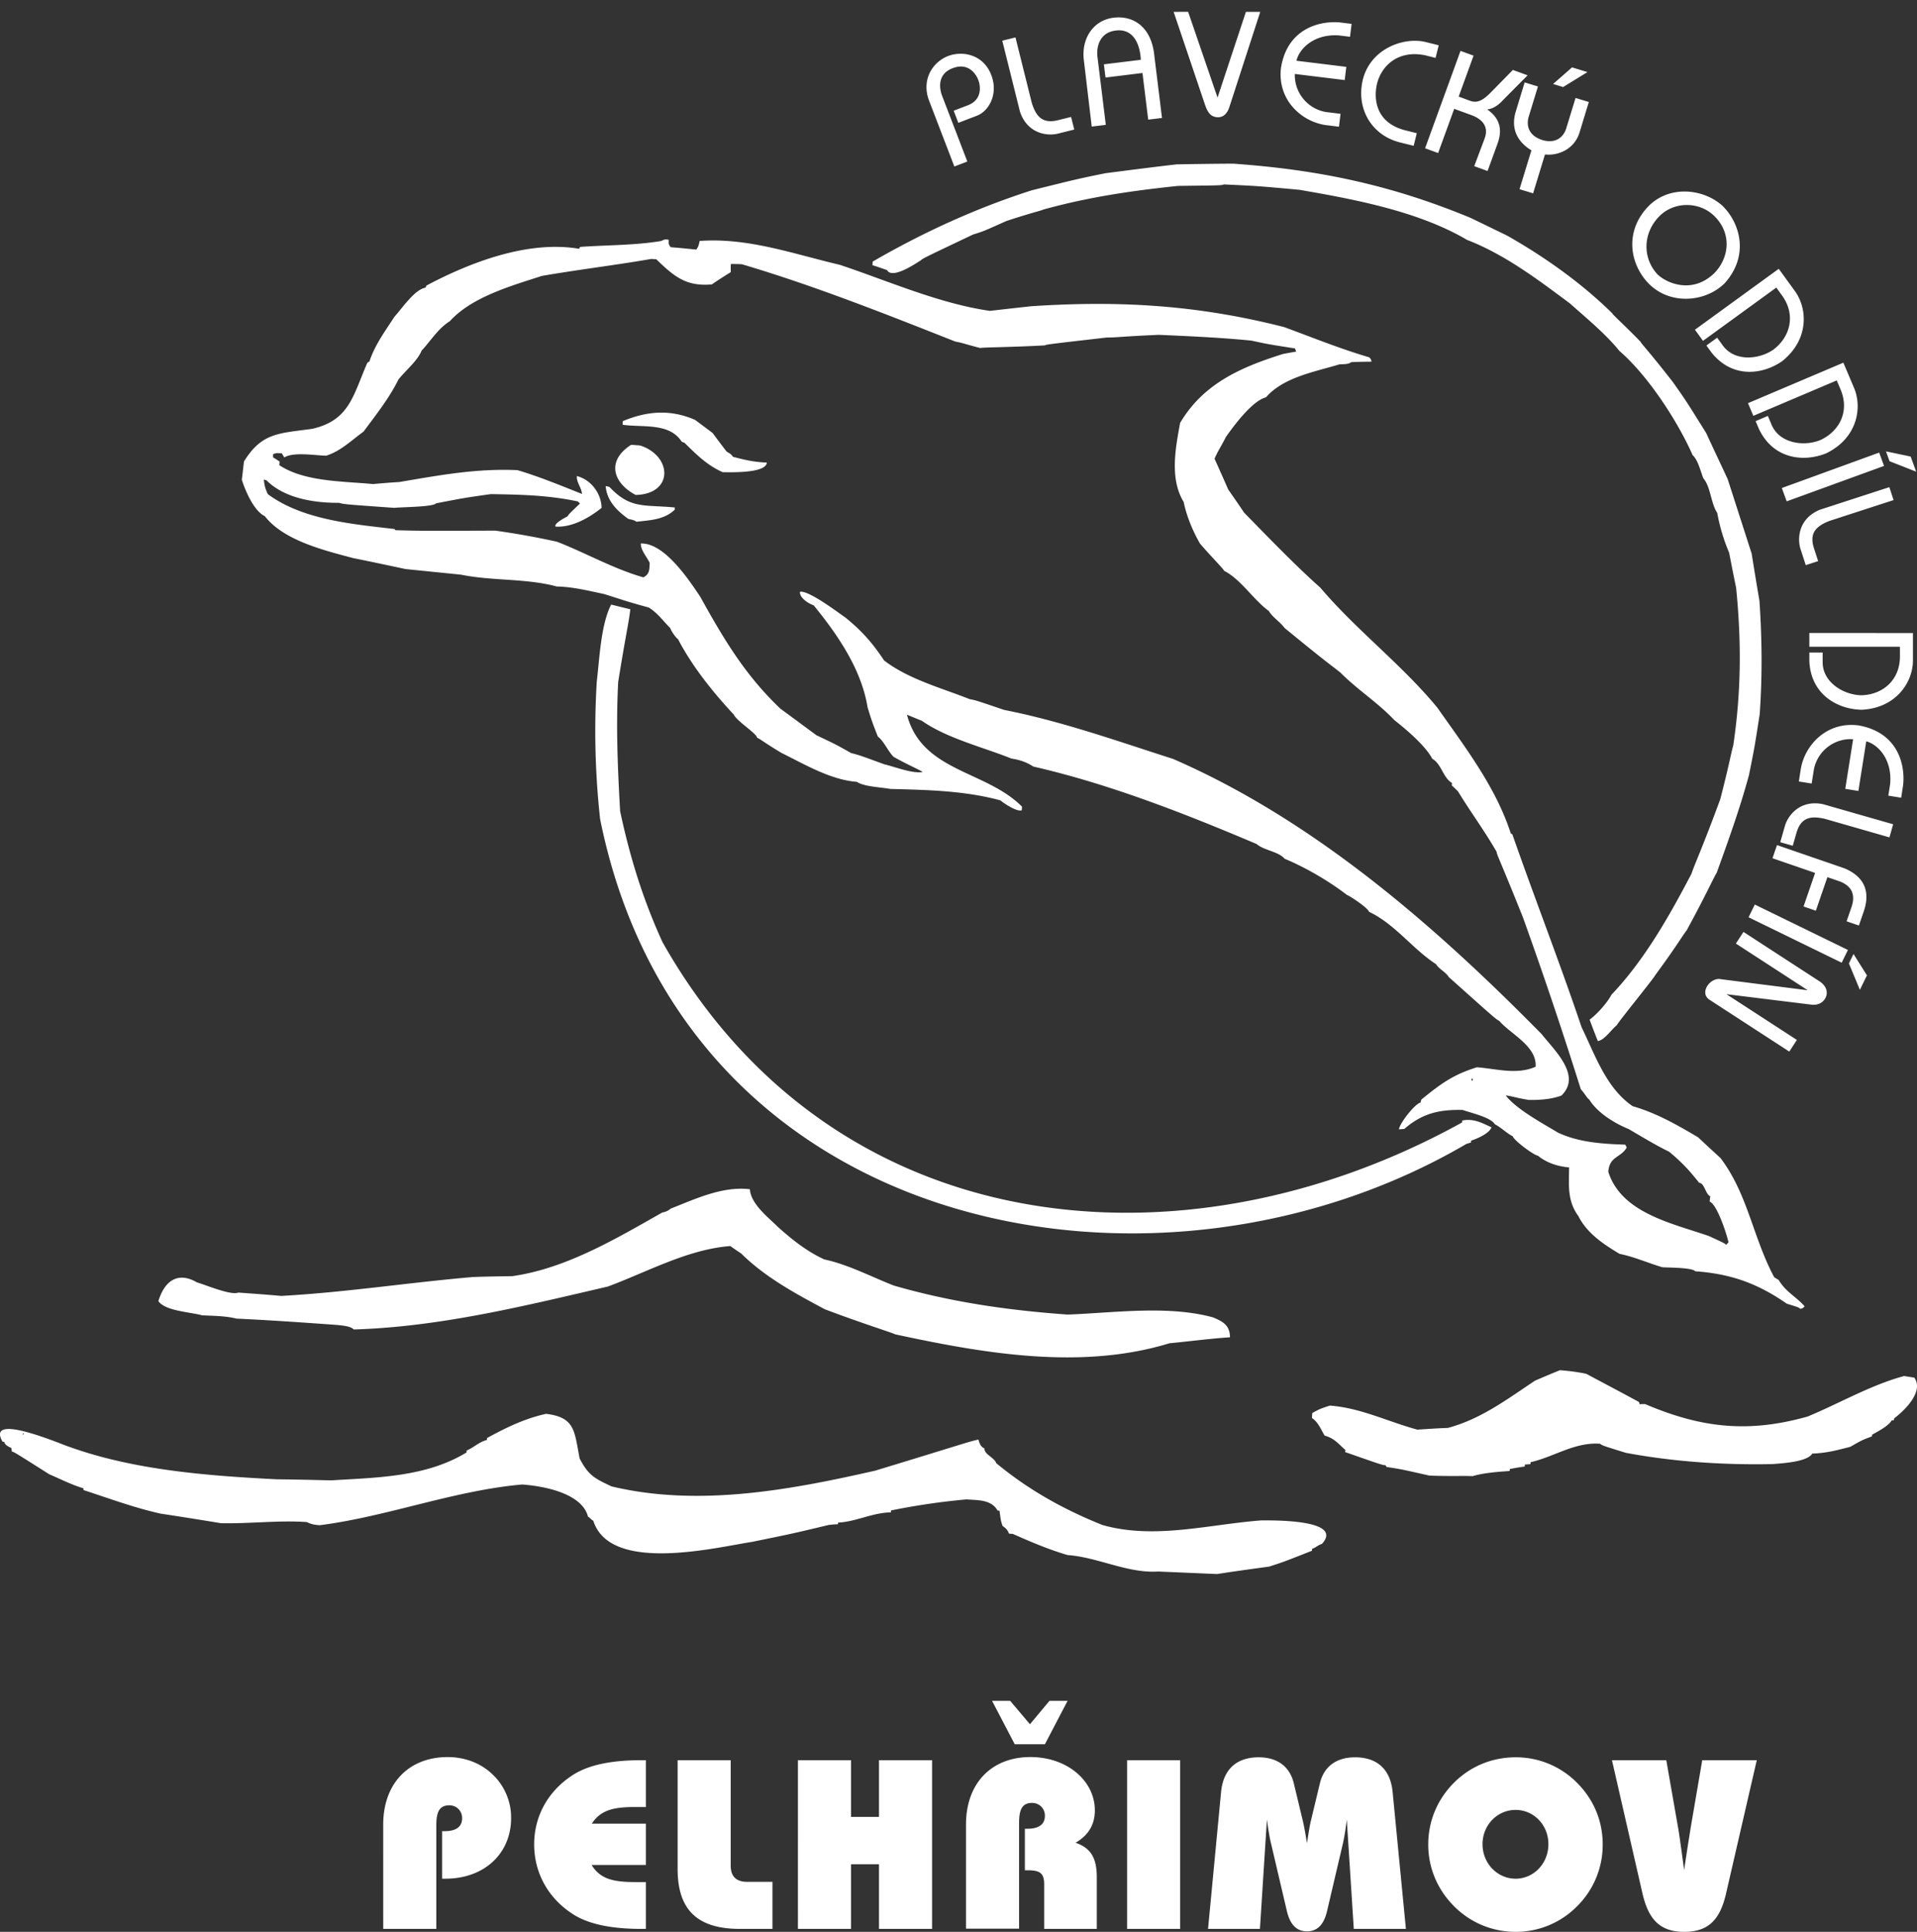 <svg xmlns="http://www.w3.org/2000/svg" viewBox="0 0 133 134" height="134" width="133"><rect x="0" y="0" width="133" height="134" fill="#333333" stroke="none"/><g fill="#fff" fill-rule="evenodd"><path d="M120.96 64.641l-.525.809 4.987 3.239-6.018-.767c-.351-.08-.742.142-.949.46-.207.318-.223.723.147.963l5.538 3.597.525-.809-4.885-3.172 5.899.726c.419.052.747-.114.931-.398.24-.37.163-.873-.379-1.224zm7.635 1.532l-.32.654.762 1.832.49-1.005zm-6.849-3.431l-.431.884 6.46 3.151.432-.884zm1.541-4.123l-.313.912 2.957 1.018-.802 2.327.853.294.802-2.327.882.304c.782.312 1.094.886.787 1.778l-.338.979.854.294.337-.98c.42-1.221.182-2.355-1.346-2.99zm8.06-1.443l-4.87-1.396c-1.59-.329-2.433.785-2.642 1.514l-.322 1.124.867.248.255-.887c.31-1.084.984-1.2 1.947-.988l4.505 1.292zm-2.339-6.849c-2.241-.334-3.805 1.349-4.072 3.03l-.134.85.89.142.161-1.013a2.6 2.6 0 0 1 2.715-2.061l-.546 3.443.912.144.545-3.443c.875.242 1.825 1.327 1.653 3.002l-.122.77.891.141.115-.729c.185-1.164-.077-3.708-3.008-4.276zm-3.477-6.418v.954h6.285v.667c0 1.66-1.2 2.645-2.645 2.696-1.19 0-2.717-.85-2.717-2.297v-.666h-.923v.584c.102 2.38 2.02 3.364 3.64 3.384 2.389-.123 3.548-1.917 3.548-3.425V43.91zm5.551-10.118l-4.817 1.565c-1.503.618-1.578 2.012-1.344 2.733l.362 1.112.858-.279-.285-.877c-.35-1.073.144-1.546 1.061-1.909l4.457-1.448zm-.234-2.482l.249.684 1.846.725-.383-1.05zm-7.226 2.542l.337.925 6.754-2.458-.337-.925zm-2.349-5.885l.373.878 5.786-2.456.26.613c.65 1.53-.07 2.904-1.381 3.516-1.095.465-2.834.278-3.399-1.052l-.26-.614-.85.36.229.539c1.023 2.15 3.173 2.306 4.672 1.692 2.152-1.047 2.517-3.151 1.928-4.539l-.741-1.746zm-3.68-5.095l.56.772 5.085-3.695.392.54c.976 1.343.584 2.845-.556 3.736-.962.7-2.698.909-3.548-.26l-.392-.54-.746.542.343.473c1.481 1.865 3.611 1.534 4.934.598 1.86-1.504 1.743-3.637.857-4.856l-1.115-1.535zm-3.179-8.61c-1.725 1.725-1.371 4.039-.023 5.417l.007.007c1.508 1.508 3.953 1.267 5.265-.045 1.711-1.914 1.066-4.14-.13-5.336-1.29-1.204-3.647-1.487-5.12-.044zm.725.724c1.023-1.022 2.777-1.022 3.814.015 1.262 1.261.972 2.958-.029 3.959-1.53 1.472-3.328.674-3.951.05-1.045-1.16-.98-2.878.166-4.024zm-7.388-9.16l.696.214L110.137 5l-1.069-.326zm-1.972-.109l-.638 2.089c-.405 1.463.508 2.267 1.107 2.622l-.825 2.697.942.287.824-2.696c.872.095 1.984-.316 2.377-1.46l.665-2.178-.921-.282-.651 2.128c-.117.383-.547 1.087-1.608.806-1.02-.312-1.14-1.003-1.012-1.564l.662-2.167zm-4.45-2.186l-2.458 6.755.905.33 1.115-3.065 1.166.425c.993.36 1.184.976.949 1.621l-.725 1.93.925.337.691-1.898c.407-1.118.047-1.838-.716-2.378.435-.027.87-.382 1.077-.623l1.725-1.74-1.022-.372-1.42 1.447c-.471.484-.924.919-1.532.698l-.809-.295 1.035-2.842zm-6.77 1.967c-.492 1.97.544 3.877 2.583 4.385l.936.233.218-.875-.766-.191c-2.269-.566-2.19-2.448-1.992-3.244.31-1.244 1.451-2.344 3.314-1.975l.746.187.219-.876-.896-.223c-1.502-.375-3.807.435-4.363 2.579zm-5.688-.775c-.256 2.251 1.481 3.756 3.17 3.963l.855.105.11-.895-1.017-.125a2.6 2.6 0 0 1-2.155-2.64l3.46.424.112-.916-3.46-.425c.212-.883 1.263-1.87 2.943-1.756l.774.095.11-.896-.733-.09c-1.17-.144-3.703.207-4.169 3.156zm-7.446-3.9l2.186 6.47c.205.574.42.822.882.842.523 0 .717-.463.8-.71L87.435.822h-.995L84.472 6.77 82.432.82zM75.743 8.78l.977-.12-.581-4.733c-.069-.56.075-1.662 1.266-1.808l.02-.002c.895-.11 1.544.461 1.704 1.764.01.081.011.174.022.266l-2.564.315.112.916 2.565-.315.397 3.236.957-.117-.554-4.509c-.237-1.768-1.395-2.618-2.81-2.444-1.323.162-2.193 1.323-2.072 2.816zm-6.206-5.957l1.226 4.915c.511 1.542 1.896 1.715 2.632 1.531l1.135-.282-.219-.876-.895.223c-1.095.273-1.532-.252-1.83-1.192l-1.133-4.547zm-3.325 8.726l.9-.345-1.745-4.547c-.199-.517-.35-1.514.722-1.925 1.062-.408 1.606.35 1.786.819.143.373.31 1.353-.723 1.75l-.986.378.323.842 1.292-.496c.824-.316 1.5-1.498.994-2.82-.555-1.445-2.004-1.701-3.01-1.315-1.141.46-1.835 1.714-1.305 3.093zm-50.875 94.107a342.26 342.26 0 0 0-4.2-.666c-1.807-.399-3.594-1.066-5.349-1.635l.008-.116c-.831-.252-1.576-.633-2.382-.98-2.402-1.522-2.402-1.522-2.591-1.575a5.03 5.03 0 0 0-.04-.253c-.188-.072-.449-.206-.491-.421l-.116-.008c-1.219-2.134 4.268.264 4.61.347 4.517 1.634 9.684 2.02 14.435 2.262 1.235.01 2.488.042 3.74.073 3.2-.197 6.6-.225 9.407-1.937l.01-.135c.477-.197.893-.612 1.403-.73l.01-.134c1.306-.718 2.626-1.358 4.097-1.678 2.03.24 1.96 1.22 2.328 3.1.612 1.163 1.003 1.365 2.218 1.934 6 1.431 12.338.26 18.285-1.093 5.98-1.815 6.575-2.042 7.162-2.155.078.256.157.513.42.609-.03.423.69.628.815 1.023 2.243 1.859 4.676 3.21 7.36 4.289 3.596 1.028 7.36-.036 11.029-.316.598.004 5.8-.109 4.208 1.632-.275.077-.423.26-.68.337l-.01.135c-1.987.785-1.987.785-2.975 1.101-1.208.165-2.417.33-3.608.516a8349.42 8349.42 0 0 0-4.081-.175c-2.134.138-4.177-.992-6.29-1.142-1.306-.383-2.561-.916-3.796-1.467l-.27-.02c-.097-.257-.205-.362-.444-.533-.113-.317-.113-.317-.214-1.058l-.135-.01c-.428-.764-1.358-.715-2.165-.772a47.47 47.47 0 0 0-5.23.767c-.002.039-.004.077-.01.135-1.255.007-2.44.656-3.66.705l-.008.115c-.213.004-.427.027-.64.05-2.495.596-2.495.596-5.297 1.169-2.558.397-9.87 2.213-11.037-1.461-.15-.069-.234-.23-.366-.277-.422-1.672-3.188-2.139-4.571-2.237-4.741.416-9.369 2.23-14.045 2.824-.346-.025-.575-.06-.892-.218-1.94-.138-3.967.123-5.952.078zM1.562 99.522a.278.278 0 0 1 .047-.113l.053.062c-.04.016-.08.033-.1.05zm97.613 2.831c-1.996-.45-1.996-.45-2.97-.597a.405.405 0 0 1-.069-.12c-.25-.018-.25-.018-2.811-.915a.286.286 0 0 1 .028-.133c-.527-.463-.753-.807-1.453-1.011-.276-.464-.437-.92-.879-1.221l.025-.346c.542-.29.542-.29 1.214-.512 2.133.152 4.033 1.117 6.08 1.668.698-.047 1.396-.094 2.112-.12 2.284-.61 4.08-1.969 6.045-3.277a68.296 68.296 0 0 1 1.732-.726 14.57 14.57 0 0 1 1.816.245c1.21.646 2.438 1.293 3.665 1.96.016.04.031.098.046.157a2.38 2.38 0 0 1 .387-.01c3.917 1.668 7.175 2.016 11.273.86 2.228-.924 4.364-2.181 6.687-2.808.23.036.458.072.707.109.685.956-.643 2.252-1.379 2.817a.363.363 0 0 0-.049.151l-.134-.01c-.202.391-1.003.797-1.365 1.003l-.008.116c-.694.26-.694.26-1.5.723-.944.242-1.672.441-2.64.469-.35.593-2.152.677-2.755.73-3.384.069-6.843-.158-10.177-.781-1.625-.502-1.625-.502-1.79-.63-1.767-.125-3.193.912-4.821 1.28l-.01.134-.389.03-.01.135c-.35.052-.702.104-1.035.177l-.01.134c-.815.058-1.786.124-2.574.358-.48-.034-1.643.018-2.99-.04zM24.537 92.217c-.214-.247-.85-.273-1.155-.314-2.325-.166-4.669-.332-6.978-.439-.74-.188-1.608-.191-2.378-.227-.833-.233-2.566-.298-3.038-.988.452-1.474 1.4-2.044 2.68-1.296.567.156 2.347.92 2.865.705.98.07 1.978.141 2.976.232 4.458-.243 8.87-.933 13.32-1.312.89-.033 1.798-.046 2.706-.058 3.726-.527 7.173-2.58 10.412-4.415.235-.041.415-.125.58-.268 1.707-.67 3.606-1.577 5.501-1.346.062 1.028 1.272 1.944 1.939 2.61.98.88 2.021 1.707 3.218 2.256 1.636.348 3.255 1.197 4.814 1.81 3.973 1.151 7.948 1.723 12.078 2.017 3.195-.12 6.96-.663 10.084.196.732.303 1.157.565 1.177 1.378-1.397.093-2.8.283-4.2.415-6.139 1.88-12.91.704-19.032-.62-.13-.086-2.377-.787-4.878-1.737-2.046-1.092-4.147-2.226-5.806-3.87-.258-.172-.516-.345-.755-.516-2.97.232-5.746 1.792-8.503 2.812-5.791 1.345-11.668 2.8-17.627 2.975zm100.368-1.433c-.128-.105-.128-.105-.94-.356-2.042-1.42-3.907-2.074-6.347-2.247-.232-.268-1.875-.25-2.278-.278-.965-.281-1.994-.74-2.965-.926-1.112-.658-2.273-1.436-2.865-2.617-.774-1.06-.662-2.094-.647-3.386-.769-.055-1.58-.325-2.163-.81-.269-.02-1.681-1.066-1.739-1.34-.465-.246-.788-.597-1.253-.843-.274-.483-1.7-.797-2.227-.989-1.62-.037-2.797.226-4.052 1.315-.136.01-.252.02-.369.031.029-.403 1.112-1.793 1.503-1.862a.68.68 0 0 1 .054-.209c1.352-1.1 2.188-1.717 3.847-2.236 1.345.096 2.76.544 4.076-.038.102-1.422-1.73-2.266-2.516-3.172-.296-.175-.296-.175-3.51-3.05-.224-.363-.657-.529-.882-.892-1.642-1.063-2.834-2.77-4.646-3.632-.113-.298-1.294-1.077-1.538-1.172-1.245-.957-2.857-1.902-4.32-2.508-.446-.515-1.408-.564-1.955-1.027-4.985-2.112-10.207-4.163-15.489-5.37-.442-.301-.97-.474-1.505-.55-1.99-.799-4.476-1.4-6.224-2.625-.356-.141-.694-.281-1.032-.421 1.05 3.975 5.461 3.845 7.984 6.38-.005.077-.01.153-.018.25-.318.131-1.24-.475-1.476-.685-2.481-.678-5.084-.728-7.648-.795-.647-.123-1.804-.148-2.32-.493-1.806-.129-3.64-1.225-5.244-2.014-1.37-.832-1.475-.974-1.682-1.047.019-.269-1.424-1.163-1.605-1.6-1.453-1.552-2.907-3.374-3.875-5.239-.13-.067-.446-.514-.543-.772-.506-.5-.854-1.026-1.483-1.418-1.818-.497-1.947-.583-3.1-.935-1.084-.232-2.184-.503-3.283-.524-2.141-.577-4.492-.377-6.642-.82l-3.853-.39c-1.217-.26-2.434-.52-3.634-.76-1.97-.526-4.818-1.212-6.126-2.907-.766-.364-1.36-1.777-1.597-2.527.05-.422.1-.843.148-1.264 1.246-2.035 2.475-1.948 4.738-2.27 2.59-.588 2.828-2.308 3.82-4.574a.345.345 0 0 1 .141-.087c.392-1.169 1.075-2.086 1.747-3.119.502-.543 1.39-1.89 2.151-2.01a1.33 1.33 0 0 1 .069-.15c3.05-1.616 7.04-3.147 10.588-2.547a.933.933 0 0 1 .067-.13c1.883-.137 3.753-.1 5.629-.411.2-.102.28-.135.527-.079-.018.25-.024.327.137.512.576.041 1.17.103 1.765.164.15-.22.15-.22.236-.6 3.376-.243 6.519.907 9.729 1.657 3.32 1.105 6.894 2.691 10.411 3.193.935-.108 1.888-.214 2.842-.32 6.169-.41 11.571-.084 17.564 1.443 1.957.718 3.908 1.514 5.913 2.1.125.144.125.144.153.3-.483.005-.947.01-1.412.036-.186.16-.57.133-.822.154-1.698.516-3.867.883-5.086 2.283-.944.242-2.203 1.928-2.784 2.756-.315.634-.617 1.076-.783 1.508.318.699.633 1.416.95 2.134.367.528.735 1.056 1.101 1.603 1.71 1.744 3.454 3.567 5.287 5.203 2.512 2.96 5.628 5.305 8.116 8.32 1.911 2.723 4.068 5.522 5.095 8.723l.111.066c1.556 4.455 3.288 8.884 4.802 13.374.944 1.94 1.707 4.234 3.549 5.485 1.628.464 3.093 1.302 4.538 2.157.507.48 1.033.962 1.558 1.443 1.905 2.53 2.236 5.488 3.718 8.258.092.065.203.13.315.196.482.826 1.23 1.17 1.8 1.828-.145.144-.145.144-.301.171zM41.634 56.806a56.2 56.2 0 0 1-.23-9.535c.19-1.57.28-3.938.998-5.335.436.108.873.216 1.328.326-.108.977-.287 1.601-.84 5.037-.16 3.04-.037 5.944.134 8.969.68 3.195 1.59 6.137 2.944 9.09 11.776 20.83 36.035 23.254 55.47 12.5l.01-.134c.784-.157 1.341.153 2.033.473-.166.432-.982.78-1.417.922l-.01.135c-.118.03-.217.061-.316.093C80.23 91.94 47.475 85.825 41.634 56.806zm78.121 29.557c-.05-.1-.05-.1-1.191-.625-2.487-.872-6.067-1.571-6.981-4.455.077-1.095.86-.962 1.278-1.685a1.71 1.71 0 0 0-.102-.2c-1.58-.055-3.213-.152-4.67-.835-1-.612-2.86-1.594-3.621-2.574.25-.001.722.167 1.6.307.732.013 1.567-.044 2.261-.303 1.43-1.385-.473-3.123-1.376-4.268-7.401-7.516-15.8-14.833-25.558-19.08-3.87-1.24-7.73-2.616-11.729-3.402-1.942-.66-1.942-.66-2.399-.75-1.952-.776-4.245-1.383-5.93-2.681-.819-1.236-1.552-2.06-2.702-2.992-.277-.174-2.547-1.919-3.137-1.768-.03.423.598.815.956.937 1.652 2.03 3.315 4.426 3.743 7.101.129.357.15.61.707 2 .44.341.682.995 1.097 1.411 1.021.575 1.828.902 2.01 1.05-.723.123-1.943-.37-2.665-.537-1.693-.622-1.693-.622-2.3-.781-1.058-.597-1.058-.597-2.402-1.233-.845-.62-1.67-1.239-2.496-1.838-2.441-2.317-3.942-4.837-5.567-7.772-.838-1.256-2.514-3.75-4.12-3.69-.015.48.435.938.617 1.356-.033.461.004.753-.437.992-2.082-.592-3.992-1.693-6.003-2.473a55.599 55.599 0 0 0-4.27-.768c-5.176.018-5.176.018-6.93-.03l-.07-.082c-2.873-.339-6.366-.626-8.787-2.42-.184-.4-.23-.577-.277-1.005.058.004.114.028.19.052 1.243 1.247 3.325 1.57 5.025 1.555.379.104.379.104 3.837.35.525-.059 2.707-.058 2.899-.315 1.977-.38 1.977-.38 3.791-.638 2.064.031 3.992.072 6.046.508.036.04.09.083.144.145-.787.755-.787.755-.854.885-.161.086-.962.492-.843.713 1.153.082 2.362-.624 3.201-1.298-.026-.986-.711-1.943-1.716-2.207-.032.461.312.775.356 1.242-1.484-.589-2.946-1.195-4.478-1.651-2.868-.127-5.392.35-8.206.825-.62.034-1.223.087-1.825.14-2.013-.2-4.74-.143-6.491-1.31l.018-.25a5.466 5.466 0 0 0-.444-.283c-.013-.078-.008-.155-.003-.232.219-.08.219-.08.603-.053.052.08.103.18.173.282.627-.4 2.153-.136 2.905-.121 1.027-.332 1.714-1.037 2.59-1.67.854-1.155 1.787-2.324 2.42-3.612.487-.621 1.327-1.295 1.61-2.009.647-.688 1.131-1.522 1.96-2.042 1.53-1.687 4.287-2.456 6.382-3.137 2.522-.439 5.073-.74 7.595-1.179l.345.025c1.229 1.188 2.066 1.904 3.854 1.742.427-.298.871-.576 1.316-.853a5.792 5.792 0 0 1 0-.56 9.48 9.48 0 0 1 .772.017c4.992 1.475 9.968 3.45 14.795 5.358.628.122.682.183 1.744.452.08-.052 2.03-.049 4.473-.184.14-.067.14-.067 4.286-.544.792-.002.932-.07 3.624-.187 2.137.094 4.273.188 6.42.4 1.199.258 1.199.258 3.032.543.015.059.048.139.081.218-.313.055-.626.11-.92.167-2.903.913-5.512 2.04-7.136 4.782-.316 1.735-.738 3.867.247 5.482.2.98.63 2.014 1.128 2.88.676.8 1.632 1.757 1.68 1.896 1.155.584 2.038 2.017 3.103 2.788.24.423.777.75 1.094 1.179 3.065 2.515 3.216 2.565 3.873 3.094 1.17 1.184 2.594 2.077 3.743 3.298.841.658 2.152 1.775 2.628 2.677.65.375.737 1.308 1.367 1.68l-.012.174c.146.126.29.271.434.417.899 1.473 1.834 2.718 2.675 4.187.039.273.165.398 1.821 4.532a307.466 307.466 0 0 1 4.017 11.928c.321.37.456.65.586.718.571.928 1.756 1.65 2.732 2.047.908.528 1.907 1.14 2.803 1.57.858.699 1.45 1.34 2.087 2.157.384.027.444.804.782.944-.027.114-.036.23-.045.364.525.21 1.205 2.325 1.304 2.834a.753.753 0 0 0-.167.181zM102.09 74.951l.01-.135.077.005-.01.135c-.019-.002-.038-.004-.077-.006zm8.768-2.736c-.197-.497-.393-.994-.57-1.489.509-.37 1.222-1.168 1.513-1.727 2.295-2.404 4.04-5.504 5.56-8.408.152-.51.767-1.819 1.988-5.15.612-2.35.723-3.095.904-3.739.554-3.725.57-7.2.198-10.933-.173-.823-.328-1.626-.484-2.429a12.977 12.977 0 0 1-.826-2.762c-.453-.688-.451-1.808-.968-2.405-.18-.457-.373-1.281-.736-1.597-1.031-2.332-3.084-5.51-5.085-7.235-.94-1.168-2.326-2.309-3.434-3.295-2.237-1.665-4.509-3.39-7.14-4.408-3.353-1.976-7.793-2.814-11.627-3.472-2.858-.262-2.858-.262-5.244-.374-.14.068-.14.068-3.174.103-3.287.345-6.214.774-9.385 1.65-.042.054-.59.15-2.527.785-1.596.717-1.596.717-2.307.936-3.497 1.663-3.497 1.663-3.622 1.79-.22.119-1.97 1.365-2.346.682-.339-.12-.678-.241-1.018-.343l.018-.25c3.504-2.029 7.196-3.716 11.048-4.948 3.204-.795 3.204-.795 5.105-1.182 1.636-.211 3.273-.423 4.928-.614 1.315-.023 2.63-.045 3.942-.048 5.917.42 10.94 1.473 16.454 3.758l2.52 1.221c2.616 1.48 5.19 3.305 7.319 5.406.049.12.885.855 1.964 1.974.066.16.465.516 2.234 2.785.93 1.321.93 1.321 2.316 3.544.485 1.057.989 2.116 1.491 3.195l1.66 5.157c.175 1.075.348 2.168.54 3.263.181 2.62.207 5.247.02 7.88-.358 2.31-.358 2.31-.746 4.232-.627 2.311-1.421 4.514-2.238 6.773-.128.164-.748 1.549-2.08 3.984-.34.439-.652 1.034-2.191 3.126-.114.243-2.546 3.217-2.66 3.46-.41.338-.845 1.021-1.314 1.104zM44.162 36.19c-.185-.11-.185-.11-.565-.195-.809-.578-1.493-1.264-1.576-2.274.077.005.171.031.266.058 1.454 1.551 2.405 1.213 4.533 1.423l-.011.153c-.726.702-1.712.728-2.647.835zm-.06-1.858c-1.6-.847-2.032-2.384-.313-3.478l.615.044c2.246.72 2.347 3.372-.303 3.434zm6.04-1.578c-1.086-.483-1.807-1.21-2.655-2.042a2.433 2.433 0 0 1-.188-.072c-.87-1.355-2.75-.968-4.106-1.18l.018-.25c1.71-.708 3.302-.827 5.007-.088.403.3.807.598 1.228.918.317.428.634.856.97 1.286.297.175.297.175.438.359.796.211 1.499.377 2.347.398-.055.769-2.558.668-3.06.671zM26.588 133.796h3.683v-7.182c0-.937.217-1.39.904-1.39.502 0 .887.386.887.888 0 .586-.402.904-1.205.904h-.184v3.298h.217c2.762 0 4.57-1.791 4.57-4.202a4.12 4.12 0 0 0-1.356-3.097c-.803-.737-1.875-1.138-3.047-1.138-2.661 0-4.47 1.791-4.47 4.687zm18.223-8.454v-3.248h-.318c-2.042 0-3.616.318-4.688.988-1.757 1.105-2.745 2.863-2.745 4.855 0 1.992.988 3.767 2.745 4.872 1.072.67 2.646.987 4.688.987h.318v-3.248h-.72c-1.523 0-2.444-.2-3.047-1.188h3.767v-2.863h-3.75c.62-.97 1.557-1.155 3.03-1.155zm2.202-3.248v7.55c0 2.83 1.373 4.152 4.32 4.152h2.26v-3.264H51.85c-.77 0-1.155-.369-1.155-1.139v-7.299zm8.346 11.702h3.683v-4.486h1.942v4.486h3.683v-11.702h-3.683v3.934h-1.942v-3.934H55.36zm11.661-.017h3.683v-7.332c0-.938.218-1.39.904-1.39.503 0 .888.386.888.888 0 .586-.402.904-1.206.904h-.184v2.88h.168c.87 0 1.171.183 1.171.987v3.08h3.65v-3.582c0-1.323-.402-2.026-1.473-2.394.904-.52 1.339-1.273 1.339-2.244 0-2.042-1.908-3.7-4.47-3.7-2.662 0-4.47 1.775-4.47 4.688zm1.808-15.803l1.574 3.013h2.093l1.573-3.013h-1.255l-1.356 1.624-1.373-1.624zm9.368 15.82h3.683v-11.702h-3.683zm5.617 0h3.6l.485-7.583c.1.753.2 1.322.285 1.657l1.104 4.704c.218.92.67 1.392 1.39 1.392.72 0 1.172-.471 1.39-1.392l1.104-4.704c.084-.385.185-.938.268-1.657l.486 7.583h3.616l-.921-9.492c-.15-1.574-1.071-2.41-2.612-2.41-1.289 0-2.142.636-2.427 1.774l-.62 2.578c-.083.318-.167.854-.284 1.607-.1-.636-.2-1.188-.301-1.607l-.62-2.578c-.284-1.138-1.138-1.775-2.427-1.775-1.54 0-2.461.837-2.612 2.411zm15.277-5.86c0 1.625.636 3.131 1.791 4.287a5.992 5.992 0 0 0 4.27 1.777 5.952 5.952 0 0 0 4.268-1.777 5.987 5.987 0 0 0 1.775-4.286c0-1.624-.62-3.114-1.775-4.269a5.949 5.949 0 0 0-4.269-1.775c-1.624 0-3.13.62-4.269 1.758-1.155 1.155-1.79 2.662-1.79 4.286zm3.767-.016c0-1.34 1.038-2.377 2.293-2.377 1.256 0 2.277 1.038 2.277 2.377 0 1.34-1.021 2.394-2.277 2.394-1.255 0-2.293-1.055-2.293-2.394zm19.027-5.826H118.1l-.803 4.688c-.034.234-.201 1.222-.452 2.93-.218-1.59-.352-2.579-.419-2.93l-.82-4.688h-3.77l2.113 9.225c.418 1.824 1.222 2.681 2.896 2.681 1.69 0 2.494-.84 2.913-2.681z"/></g></svg>